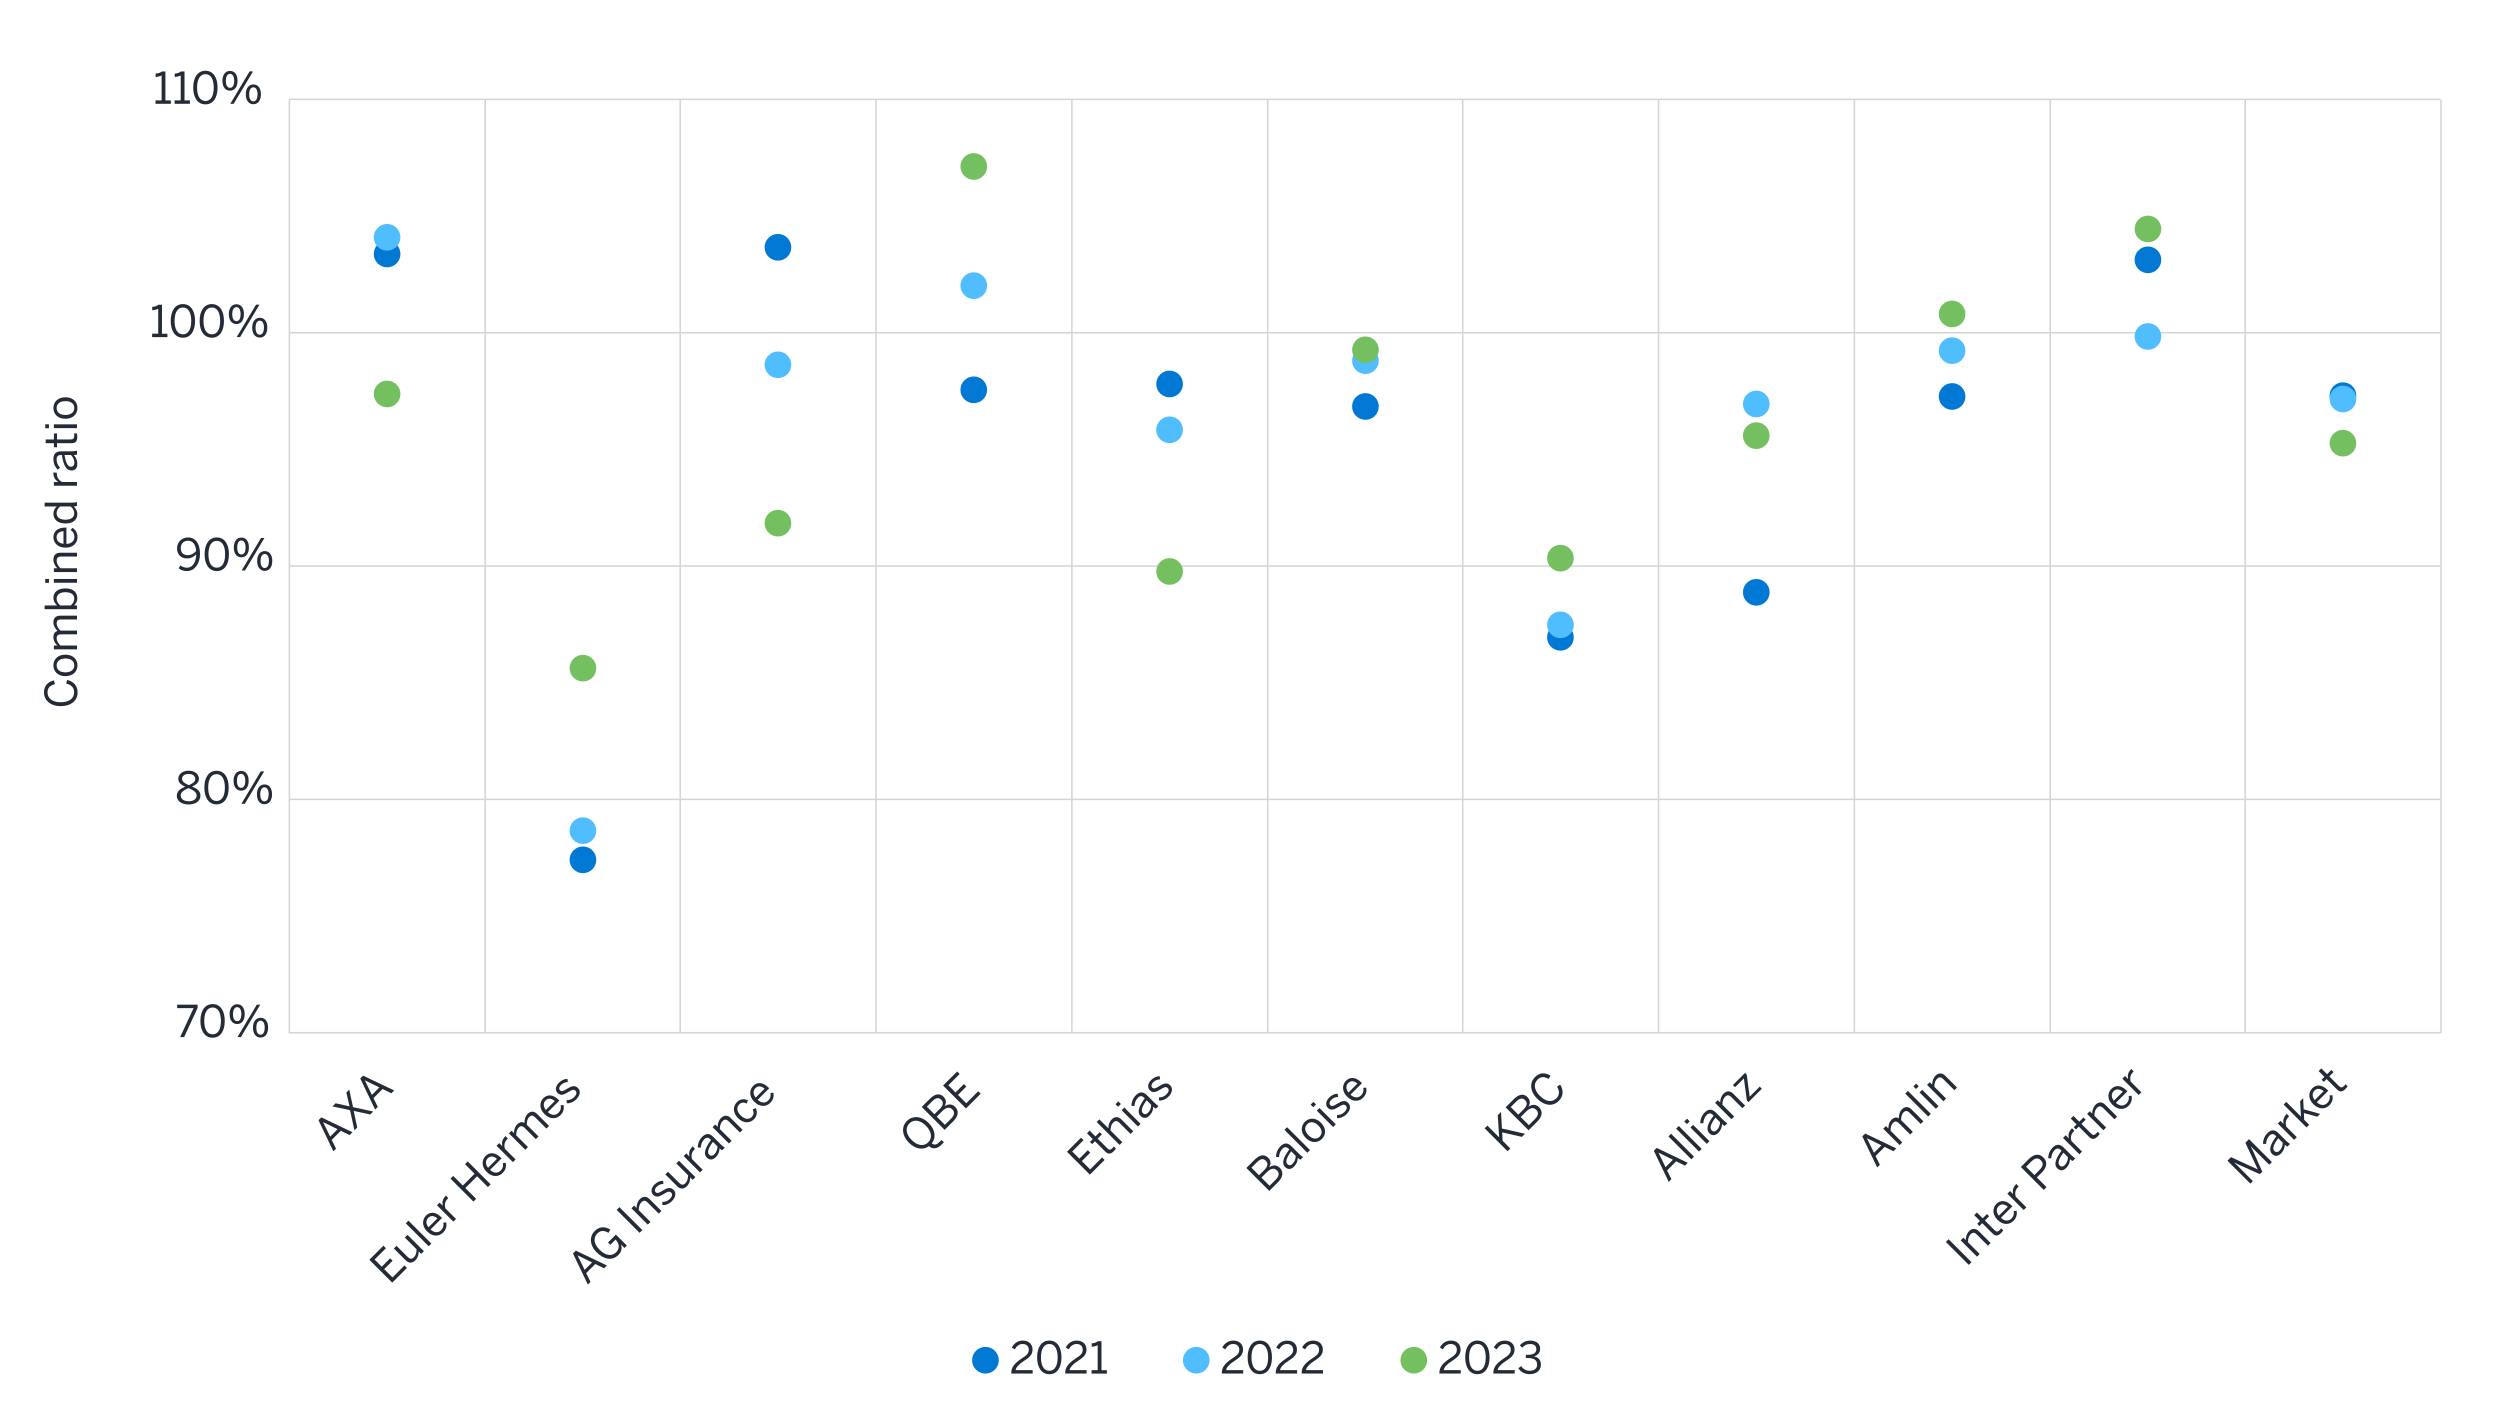 <?xml version="1.0" encoding="UTF-8"?><svg id="h" xmlns="http://www.w3.org/2000/svg" viewBox="0 0 800 457"><defs><style>.j{fill:#222b36;}.k{fill:#74bf60;}.l{isolation:isolate;}.m{fill:#0078d4;}.n{fill:none;stroke:#d3d5d7;stroke-linejoin:round;stroke-width:.5px;}.o{fill:#50bdff;}</style></defs><path class="n" d="M92.47,255.8h688.53M92.47,181.13h688.53M92.47,106.47h688.53M92.47,31.8h688.53"/><path class="n" d="M155.27,31.93v298.67M217.67,31.93v298.67M280.33,31.93v298.67M343,31.93v298.67M405.67,31.93v298.67M468.07,31.93v298.67M530.73,31.93v298.67M593.4,31.93v298.67M656.07,31.93v298.67M718.47,31.93v298.67M781.13,31.93v298.67"/><path class="n" d="M92.6,330.6V31.93"/><path class="n" d="M92.47,330.47h688.53"/><path class="m" d="M128.14,81.27c0,2.36-1.91,4.27-4.27,4.27s-4.27-1.91-4.27-4.27,1.91-4.27,4.27-4.27,4.27,1.91,4.27,4.27Z"/><path class="m" d="M190.81,275.14c0,2.36-1.91,4.27-4.27,4.27s-4.27-1.91-4.27-4.27,1.91-4.27,4.27-4.27,4.27,1.91,4.27,4.27Z"/><path class="m" d="M253.21,79.14c0,2.36-1.91,4.27-4.27,4.27s-4.27-1.91-4.27-4.27,1.91-4.27,4.27-4.27,4.27,1.91,4.27,4.27Z"/><path class="m" d="M315.88,124.74c0,2.36-1.91,4.27-4.27,4.27s-4.27-1.91-4.27-4.27,1.91-4.27,4.27-4.27,4.27,1.91,4.27,4.27Z"/><path class="m" d="M378.54,122.87c0,2.36-1.91,4.27-4.27,4.27s-4.27-1.91-4.27-4.27,1.91-4.27,4.27-4.27,4.27,1.91,4.27,4.27Z"/><path class="m" d="M441.21,130.07c0,2.36-1.91,4.27-4.27,4.27s-4.27-1.91-4.27-4.27,1.91-4.27,4.27-4.27,4.27,1.91,4.27,4.27Z"/><path class="m" d="M503.61,203.94c0,2.36-1.91,4.27-4.27,4.27s-4.27-1.91-4.27-4.27,1.91-4.27,4.27-4.27,4.27,1.91,4.27,4.27Z"/><path class="m" d="M566.28,189.54c0,2.36-1.91,4.27-4.27,4.27s-4.27-1.91-4.27-4.27,1.91-4.27,4.27-4.27,4.27,1.91,4.27,4.27Z"/><path class="m" d="M628.94,126.87c0,2.36-1.91,4.27-4.27,4.27s-4.27-1.91-4.27-4.27,1.91-4.27,4.27-4.27,4.27,1.91,4.27,4.27Z"/><path class="m" d="M691.61,83.14c0,2.36-1.91,4.27-4.27,4.27s-4.27-1.91-4.27-4.27,1.91-4.27,4.27-4.27,4.27,1.91,4.27,4.27Z"/><path class="m" d="M754.01,126.61c0,2.36-1.91,4.27-4.27,4.27s-4.27-1.91-4.27-4.27,1.91-4.27,4.27-4.27,4.27,1.91,4.27,4.27Z"/><path class="o" d="M128.14,75.94c0,2.36-1.91,4.27-4.27,4.27s-4.27-1.91-4.27-4.27,1.91-4.27,4.27-4.27,4.27,1.91,4.27,4.27Z"/><path class="o" d="M190.81,265.81c0,2.36-1.91,4.27-4.27,4.27s-4.27-1.91-4.27-4.27,1.91-4.27,4.27-4.27,4.27,1.91,4.27,4.27Z"/><path class="o" d="M253.21,116.74c0,2.36-1.91,4.27-4.27,4.27s-4.27-1.91-4.27-4.27,1.91-4.27,4.27-4.27,4.27,1.91,4.27,4.27Z"/><path class="o" d="M315.88,91.41c0,2.36-1.91,4.27-4.27,4.27s-4.27-1.91-4.27-4.27,1.91-4.27,4.27-4.27,4.27,1.91,4.27,4.27Z"/><path class="o" d="M378.54,137.54c0,2.36-1.91,4.27-4.27,4.27s-4.27-1.91-4.27-4.27,1.91-4.27,4.27-4.27,4.27,1.91,4.27,4.27Z"/><path class="o" d="M441.21,115.41c0,2.36-1.91,4.27-4.27,4.27s-4.27-1.91-4.27-4.27,1.91-4.27,4.27-4.27,4.27,1.91,4.27,4.27Z"/><path class="o" d="M503.61,199.94c0,2.36-1.91,4.27-4.27,4.27s-4.27-1.91-4.27-4.27,1.91-4.27,4.27-4.27,4.27,1.91,4.27,4.27Z"/><path class="o" d="M566.28,129.27c0,2.36-1.91,4.27-4.27,4.27s-4.27-1.91-4.27-4.27,1.91-4.27,4.27-4.27,4.27,1.91,4.27,4.27Z"/><path class="o" d="M628.94,112.21c0,2.36-1.91,4.27-4.27,4.27s-4.27-1.91-4.27-4.27,1.91-4.27,4.27-4.27,4.27,1.91,4.27,4.27Z"/><path class="o" d="M691.61,107.67c0,2.36-1.91,4.27-4.27,4.27s-4.27-1.91-4.27-4.27,1.91-4.27,4.27-4.27,4.27,1.91,4.27,4.27Z"/><path class="o" d="M754.01,127.67c0,2.36-1.91,4.27-4.27,4.27s-4.27-1.91-4.27-4.27,1.91-4.27,4.27-4.27,4.27,1.91,4.27,4.27Z"/><path class="k" d="M128.14,126.07c0,2.36-1.91,4.27-4.27,4.27s-4.27-1.91-4.27-4.27,1.91-4.27,4.27-4.27,4.27,1.91,4.27,4.27Z"/><path class="k" d="M190.81,213.81c0,2.36-1.91,4.27-4.27,4.27s-4.27-1.91-4.27-4.27,1.91-4.27,4.27-4.27,4.27,1.91,4.27,4.27Z"/><path class="k" d="M253.21,167.41c0,2.36-1.91,4.27-4.27,4.27s-4.27-1.91-4.27-4.27,1.91-4.27,4.27-4.27,4.27,1.91,4.27,4.27Z"/><path class="k" d="M315.88,53.27c0,2.36-1.91,4.27-4.27,4.27s-4.27-1.91-4.27-4.27,1.91-4.27,4.27-4.27,4.27,1.91,4.27,4.27Z"/><path class="k" d="M378.54,182.87c0,2.36-1.91,4.27-4.27,4.27s-4.27-1.91-4.27-4.27,1.91-4.27,4.27-4.27,4.27,1.91,4.27,4.27Z"/><path class="k" d="M441.21,111.94c0,2.36-1.91,4.27-4.27,4.27s-4.27-1.91-4.27-4.27,1.91-4.27,4.27-4.27,4.27,1.91,4.27,4.27Z"/><path class="k" d="M503.61,178.61c0,2.36-1.91,4.27-4.27,4.27s-4.27-1.91-4.27-4.27,1.91-4.27,4.27-4.27,4.27,1.91,4.27,4.27Z"/><path class="k" d="M566.28,139.41c0,2.36-1.91,4.27-4.27,4.27s-4.27-1.91-4.27-4.27,1.91-4.27,4.27-4.27,4.27,1.91,4.27,4.27Z"/><path class="k" d="M628.94,100.47c0,2.36-1.91,4.27-4.27,4.27s-4.27-1.91-4.27-4.27,1.91-4.27,4.27-4.27,4.27,1.91,4.27,4.27Z"/><path class="k" d="M691.61,73.27c0,2.36-1.91,4.27-4.27,4.27s-4.27-1.91-4.27-4.27,1.91-4.27,4.27-4.27,4.27,1.91,4.27,4.27Z"/><path class="k" d="M754.01,141.81c0,2.36-1.91,4.27-4.27,4.27s-4.27-1.91-4.27-4.27,1.91-4.27,4.27-4.27,4.27,1.91,4.27,4.27Z"/><g class="l"><path class="j" d="M57.65,331.87l4.29-9.26h-5.25v-1.11h6.54v1.04l-4.31,9.33h-1.26Z"/><path class="j" d="M64.13,326.69c0-3.24,1.43-5.38,3.91-5.38s3.88,2.14,3.88,5.38-1.39,5.38-3.88,5.38-3.91-2.14-3.91-5.38ZM70.7,326.69c0-2.82-1.04-4.29-2.66-4.29s-2.68,1.47-2.68,4.29,1.04,4.3,2.68,4.3,2.66-1.48,2.66-4.3Z"/><path class="j" d="M73.47,324.55c0-1.95.95-3.19,2.44-3.19s2.4,1.23,2.4,3.15-.88,3.18-2.41,3.18-2.42-1.27-2.42-3.14ZM77.23,324.53c0-1.37-.48-2.25-1.34-2.25s-1.34.94-1.34,2.23c0,1.37.46,2.26,1.36,2.26s1.33-.94,1.33-2.23ZM75.99,331.87l6.19-10.37h1.09l-6.19,10.37h-1.09ZM80.95,328.88c0-1.95.95-3.19,2.44-3.19s2.4,1.23,2.4,3.15-.9,3.18-2.42,3.18-2.41-1.29-2.41-3.14ZM84.71,328.85c0-1.37-.48-2.24-1.36-2.24s-1.34.94-1.34,2.23c0,1.37.46,2.27,1.36,2.27s1.34-.97,1.34-2.25Z"/></g><g class="l"><path class="j" d="M56.58,254.67c0-1.43,1.04-2.26,2.66-2.94-1.36-.63-2.19-1.29-2.19-2.56s1.2-2.55,3.32-2.55,3.29,1.27,3.29,2.55c0,1.2-.8,1.89-2.2,2.52,1.68.73,2.68,1.46,2.68,2.98s-1.39,2.76-3.77,2.76-3.8-1.2-3.8-2.76ZM62.93,254.6c0-1.09-.92-1.7-2.63-2.41-1.68.76-2.48,1.37-2.48,2.41s1.05,1.81,2.56,1.81,2.55-.7,2.55-1.81ZM62.48,249.24c0-.78-.64-1.58-2.1-1.58s-2.12.76-2.12,1.54c0,.95.69,1.4,2.17,2.05,1.44-.64,2.04-1.09,2.04-2Z"/><path class="j" d="M65.39,252.02c0-3.24,1.43-5.38,3.91-5.38s3.88,2.14,3.88,5.38-1.39,5.38-3.88,5.38-3.91-2.14-3.91-5.38ZM71.96,252.02c0-2.82-1.04-4.29-2.66-4.29s-2.68,1.47-2.68,4.29,1.04,4.3,2.68,4.3,2.66-1.48,2.66-4.3Z"/><path class="j" d="M74.73,249.88c0-1.95.95-3.19,2.44-3.19s2.4,1.23,2.4,3.15-.88,3.18-2.41,3.18-2.42-1.27-2.42-3.14ZM78.49,249.87c0-1.37-.48-2.25-1.34-2.25s-1.34.94-1.34,2.23c0,1.37.46,2.26,1.36,2.26s1.33-.94,1.33-2.23ZM77.25,257.21l6.19-10.37h1.09l-6.19,10.37h-1.09ZM82.21,254.21c0-1.95.95-3.19,2.44-3.19s2.4,1.23,2.4,3.15-.9,3.18-2.42,3.18-2.41-1.29-2.41-3.14ZM85.97,254.18c0-1.37-.48-2.24-1.36-2.24s-1.34.94-1.34,2.23c0,1.37.46,2.27,1.36,2.27s1.34-.97,1.34-2.25Z"/></g><g class="l"><path class="j" d="M57.17,181.84l.6-.91c.56.43,1.13.74,2.09.74,1.79,0,2.91-1.82,2.94-4.29-.67.7-1.62,1.32-2.89,1.32-2.1,0-3.25-1.3-3.25-3.25s1.48-3.47,3.57-3.47,3.77,1.67,3.77,5.2c0,3.33-1.78,5.56-4.19,5.56-1.19,0-2.07-.41-2.65-.9ZM62.77,176.28c-.18-2.27-1.25-3.24-2.61-3.24s-2.31.87-2.31,2.38c0,1.29.63,2.23,2.26,2.23,1.08,0,2.09-.6,2.66-1.37Z"/><path class="j" d="M65.47,177.36c0-3.24,1.43-5.38,3.91-5.38s3.88,2.14,3.88,5.38-1.39,5.38-3.88,5.38-3.91-2.14-3.91-5.38ZM72.04,177.36c0-2.82-1.04-4.29-2.66-4.29s-2.68,1.47-2.68,4.29,1.04,4.3,2.68,4.3,2.66-1.48,2.66-4.3Z"/><path class="j" d="M74.81,175.21c0-1.95.95-3.19,2.44-3.19s2.4,1.23,2.4,3.15-.88,3.18-2.41,3.18-2.42-1.27-2.42-3.14ZM78.58,175.2c0-1.37-.48-2.25-1.34-2.25s-1.34.94-1.34,2.23c0,1.37.46,2.26,1.36,2.26s1.33-.94,1.33-2.23ZM77.33,182.54l6.19-10.37h1.09l-6.19,10.37h-1.09ZM82.29,179.54c0-1.95.95-3.19,2.44-3.19s2.4,1.23,2.4,3.15-.9,3.18-2.42,3.18-2.41-1.29-2.41-3.14ZM86.06,179.51c0-1.37-.48-2.24-1.36-2.24s-1.34.94-1.34,2.23c0,1.37.46,2.27,1.36,2.27s1.34-.97,1.34-2.25Z"/></g><g class="l"><path class="j" d="M48.68,107.87v-1.09h1.95v-7.98c-.5.27-1.32.48-1.92.48v-1.09c.8-.03,1.51-.24,1.97-.67h1.15v9.27h1.74v1.09h-4.89Z"/><path class="j" d="M54.63,102.69c0-3.24,1.43-5.38,3.91-5.38s3.88,2.14,3.88,5.38-1.39,5.38-3.88,5.38-3.91-2.14-3.91-5.38ZM61.2,102.69c0-2.82-1.04-4.29-2.66-4.29s-2.68,1.47-2.68,4.29,1.04,4.3,2.68,4.3,2.66-1.48,2.66-4.3Z"/><path class="j" d="M63.88,102.69c0-3.24,1.43-5.38,3.91-5.38s3.88,2.14,3.88,5.38-1.39,5.38-3.88,5.38-3.91-2.14-3.91-5.38ZM70.45,102.69c0-2.82-1.04-4.29-2.66-4.29s-2.68,1.47-2.68,4.29,1.04,4.3,2.68,4.3,2.66-1.48,2.66-4.3Z"/><path class="j" d="M73.22,100.55c0-1.95.95-3.19,2.44-3.19s2.4,1.23,2.4,3.15-.88,3.18-2.41,3.18-2.42-1.27-2.42-3.14ZM76.99,100.53c0-1.37-.48-2.25-1.34-2.25s-1.34.94-1.34,2.23c0,1.37.46,2.26,1.36,2.26s1.33-.94,1.33-2.23ZM75.74,107.87l6.19-10.37h1.09l-6.19,10.37h-1.09ZM80.7,104.88c0-1.95.95-3.19,2.44-3.19s2.4,1.23,2.4,3.15-.9,3.18-2.42,3.18-2.41-1.29-2.41-3.14ZM84.47,104.85c0-1.37-.48-2.24-1.36-2.24s-1.34.94-1.34,2.23c0,1.37.46,2.27,1.36,2.27s1.34-.97,1.34-2.25Z"/></g><g class="l"><path class="j" d="M49.77,33.21v-1.09h1.95v-7.98c-.5.27-1.32.48-1.92.48v-1.09c.8-.03,1.51-.24,1.98-.67h1.15v9.27h1.74v1.09h-4.89Z"/><path class="j" d="M55.88,33.21v-1.09h1.95v-7.98c-.5.27-1.32.48-1.92.48v-1.09c.8-.03,1.51-.24,1.98-.67h1.15v9.27h1.74v1.09h-4.89Z"/><path class="j" d="M61.83,28.02c0-3.24,1.43-5.38,3.91-5.38s3.88,2.14,3.88,5.38-1.39,5.38-3.88,5.38-3.91-2.14-3.91-5.38ZM68.4,28.02c0-2.82-1.04-4.29-2.66-4.29s-2.68,1.47-2.68,4.29,1.04,4.3,2.68,4.3,2.66-1.48,2.66-4.3Z"/><path class="j" d="M71.17,25.88c0-1.95.95-3.19,2.44-3.19s2.4,1.23,2.4,3.15-.88,3.18-2.41,3.18-2.42-1.27-2.42-3.14ZM74.94,25.87c0-1.37-.48-2.25-1.34-2.25s-1.34.94-1.34,2.23c0,1.37.46,2.26,1.36,2.26s1.33-.94,1.33-2.23ZM73.69,33.21l6.19-10.37h1.09l-6.19,10.37h-1.09ZM78.65,30.21c0-1.95.95-3.19,2.44-3.19s2.4,1.23,2.4,3.15-.9,3.18-2.42,3.18-2.41-1.29-2.41-3.14ZM82.42,30.18c0-1.37-.48-2.24-1.36-2.24s-1.34.94-1.34,2.23c0,1.37.46,2.27,1.36,2.27s1.34-.97,1.34-2.25Z"/></g><g class="l"><path class="j" d="M106.68,368.42l-4.76-9.95.91-.91,9.95,4.76-.9.9-2.82-1.38-2.91,2.91,1.38,2.82-.84.84ZM105.65,363.73l2.38-2.38-4.61-2.27-.02.02,2.25,4.63Z"/><path class="j" d="M113.41,361.69l-1.4-6.43-5.62-1.21,1-1,4.46.99-1.02-4.43.92-.92,1.22,5.6,6.45,1.4-.95.95-5.3-1.16,1.15,5.31-.9.9Z"/><path class="j" d="M120.04,355.06l-4.76-9.95.91-.91,9.95,4.76-.9.9-2.82-1.38-2.91,2.91,1.38,2.82-.84.84ZM119.01,350.37l2.38-2.38-4.61-2.27-.02.02,2.25,4.63Z"/></g><g class="l"><path class="j" d="M125.52,410.46l-7.33-7.33,4.5-4.5.8.8-3.62,3.62,2.29,2.29,2.69-2.69.78.78-2.69,2.69,2.66,2.66,3.83-3.83.79.79-4.7,4.71Z"/><path class="j" d="M129.8,403.28l-3.77-3.77.85-.85,3.6,3.6c.69.69,1.32.72,1.98.06s.82-1.48.85-2.54l-3.77-3.77.86-.86,5.23,5.23-.86.86-.78-.78c-.01.9-.23,1.99-1.08,2.84-1,1-2.11.98-3.1-.01Z"/><path class="j" d="M137.18,398.8l-7.33-7.33.85-.85,7.33,7.33-.85.85Z"/><path class="j" d="M136.69,394.07c-1.9-1.9-1.46-3.99-.36-5.09,1.24-1.24,3.05-1.31,4.94.58l.18.18-3.69,3.69c1.21,1.15,2.53,1.1,3.39.24.75-.75.87-1.49.72-2.43l.93-.06c.21,1.18-.04,2.26-1.02,3.24-1.24,1.24-3.27,1.47-5.09-.36ZM139.97,389.89c-1-.86-2.08-1.05-2.94-.19-.7.7-.88,1.85.08,3.05l2.86-2.86Z"/><path class="j" d="M145.06,390.92l-5.23-5.23.85-.85.97.97.02-.02c-.22-.99-.08-2.08.94-3.1l.11-.11.73.85s-.23.21-.26.24c-.83.83-1.02,1.89-.66,3.02l3.38,3.38-.85.85Z"/><path class="j" d="M151.49,384.5l-7.33-7.33.87-.87,3.07,3.07,3.77-3.77-3.07-3.07.87-.87,7.33,7.33-.87.87-3.46-3.46-3.77,3.77,3.46,3.46-.87.87Z"/><path class="j" d="M155.74,375.01c-1.9-1.9-1.46-3.99-.36-5.09,1.24-1.24,3.05-1.31,4.94.58l.18.18-3.69,3.69c1.21,1.15,2.53,1.1,3.39.24.75-.75.87-1.49.72-2.43l.93-.06c.21,1.18-.04,2.26-1.02,3.24-1.24,1.24-3.27,1.47-5.09-.36ZM159.03,370.83c-1-.86-2.08-1.05-2.94-.19-.7.7-.88,1.85.08,3.05l2.86-2.86Z"/><path class="j" d="M164.12,371.87l-5.23-5.23.85-.85.97.97.02-.02c-.22-.99-.08-2.08.94-3.1l.11-.11.73.85s-.23.21-.26.24c-.83.83-1.02,1.89-.66,3.02l3.38,3.38-.85.85Z"/><path class="j" d="M168.08,367.91l-5.23-5.23.85-.85.79.79c0-.99.2-2,.98-2.78.88-.88,1.63-.88,2.36-.52,0-1,.23-2.07,1.01-2.85,1.07-1.07,2.14-.89,3.08.05l3.77,3.77-.85.85-3.58-3.58c-.69-.69-1.25-.79-1.93-.11-.58.58-.74,1.4-.77,2.46l3.76,3.76-.85.85-3.58-3.58c-.69-.69-1.25-.79-1.93-.11-.57.57-.74,1.4-.78,2.47l3.76,3.76-.85.85Z"/><path class="j" d="M174.24,356.51c-1.9-1.9-1.46-3.99-.36-5.09,1.24-1.24,3.05-1.31,4.94.58l.18.18-3.69,3.69c1.21,1.15,2.53,1.1,3.39.24.75-.75.87-1.49.72-2.43l.93-.06c.21,1.18-.04,2.26-1.02,3.24-1.24,1.24-3.27,1.47-5.09-.36ZM177.53,352.33c-1-.86-2.08-1.05-2.94-.19-.7.7-.88,1.85.08,3.05l2.86-2.86Z"/><path class="j" d="M181.35,353.05v-1.03c.82.03,1.64-.2,2.36-.91.81-.81.97-1.54.44-2.08s-1.18-.27-2.28.42c-1.38.84-2.44,1.31-3.45.3-.79-.79-.73-2.12.41-3.26.92-.92,1.81-1.22,2.75-1.25l.12,1.01c-.76.03-1.55.31-2.14.89-.76.76-.72,1.4-.36,1.76.49.49,1.08.25,2.09-.39,1.47-.89,2.56-1.42,3.65-.34,1,1,.63,2.44-.55,3.62-.94.94-2.09,1.34-3.03,1.25Z"/></g><g class="l"><path class="j" d="M188.11,411.06l-4.76-9.95.91-.91,9.95,4.76-.9.9-2.82-1.38-2.91,2.91,1.38,2.82-.84.84ZM187.08,406.37l2.38-2.38-4.61-2.27-.02.02,2.25,4.62Z"/><path class="j" d="M190.98,400.81c-2.33-2.33-2.49-5.06-.65-6.89,1.39-1.39,3.06-1.6,4.98-.45l-.6,1.02c-1.53-.83-2.56-.78-3.59.24-1.15,1.15-1.35,3.11.71,5.17s4.04,2.12,5.34.82c1.14-1.14,1.14-2.68-.2-4.06l-1.68,1.68-.73-.73,2.53-2.53,3.51,3.51-.76.76-1.1-1.1-.02.02c.32.89.31,2.17-.83,3.31-1.98,1.98-4.68,1.45-6.89-.77Z"/><path class="j" d="M204.67,394.5l-7.33-7.33.87-.87,7.33,7.33-.87.87Z"/><path class="j" d="M207.29,391.88l-5.23-5.23.86-.86.78.78c0-.9.22-2,1.07-2.85,1-1,2.12-.97,3.11.02l3.77,3.77-.85.85-3.58-3.58c-.69-.69-1.32-.72-1.98-.06-.62.62-.82,1.48-.85,2.54l3.76,3.76-.86.86Z"/><path class="j" d="M211.95,385.64v-1.03c.82.03,1.64-.2,2.36-.91.81-.81.97-1.54.44-2.08s-1.18-.27-2.28.42c-1.38.84-2.44,1.31-3.45.3-.79-.79-.73-2.12.41-3.26.92-.92,1.81-1.22,2.75-1.25l.12,1.01c-.76.03-1.55.31-2.14.89-.76.76-.72,1.4-.36,1.76.49.49,1.08.25,2.09-.39,1.47-.89,2.56-1.42,3.65-.34,1,1,.63,2.44-.55,3.62-.94.94-2.09,1.34-3.03,1.25Z"/><path class="j" d="M216.68,379.58l-3.77-3.77.85-.85,3.6,3.6c.69.69,1.32.72,1.98.06.63-.63.82-1.48.85-2.54l-3.77-3.77.86-.86,5.23,5.23-.86.86-.78-.78c-.01.9-.23,1.99-1.08,2.84-1,1-2.11.98-3.1-.01Z"/><path class="j" d="M224,375.17l-5.23-5.23.85-.85.97.97.02-.02c-.22-.99-.08-2.08.94-3.1l.11-.11.73.85s-.23.21-.26.24c-.83.83-1.02,1.89-.66,3.02l3.38,3.38-.85.85Z"/><path class="j" d="M226.22,370.48c-1.06-1.06-.91-2.71,1.32-5.68l-.24-.24c-.65-.65-1.32-.62-1.96.02-.79.79-1.03,1.72-1.1,2.68l-.98-.09c.05-1.16.42-2.36,1.46-3.4,1.25-1.25,2.4-1.09,3.49,0l2.31,2.31c.63.63,1.06.98,1.44,1.14l-.87.87c-.29-.15-.54-.31-.84-.6-.04,1.13-.44,2.04-1.22,2.82-.9.9-1.95,1-2.79.16ZM229.6,366.86l-1.47-1.47c-1.67,2.31-1.85,3.46-1.2,4.11.5.5,1.11.44,1.65-.11.69-.69,1-1.58,1.01-2.54Z"/><path class="j" d="M233.25,365.92l-5.23-5.23.86-.86.78.78c0-.9.22-2,1.07-2.85,1-1,2.12-.97,3.11.02l3.77,3.77-.85.85-3.58-3.58c-.69-.69-1.32-.72-1.98-.06-.62.62-.82,1.48-.85,2.54l3.76,3.76-.86.86Z"/><path class="j" d="M236.16,357.79c-1.91-1.91-1.5-3.95-.33-5.12s2.43-1.04,3.52-.58l-.43,1.02c-.93-.42-1.7-.38-2.39.31-.75.75-.99,2.04.49,3.52,1.29,1.29,2.62,1.4,3.51.52.66-.66.78-1.36.36-2.46l.98-.43c.47,1.28.48,2.5-.65,3.63-1.21,1.21-3.26,1.4-5.05-.4Z"/><path class="j" d="M241.38,352.57c-1.9-1.9-1.46-3.99-.36-5.09,1.24-1.24,3.05-1.31,4.94.58l.18.18-3.69,3.69c1.21,1.15,2.53,1.1,3.39.24.75-.75.87-1.49.72-2.43l.93-.06c.21,1.18-.04,2.26-1.02,3.24-1.24,1.24-3.27,1.47-5.09-.36ZM244.67,348.39c-1-.86-2.08-1.05-2.94-.19-.7.7-.88,1.85.08,3.05l2.86-2.86Z"/></g><g class="l"><path class="j" d="M301.28,366.29c-1.5,1.5-2.95,1.47-4,.46-1.76,1.35-4.31,1.04-6.43-1.08-2.36-2.36-2.41-5.2-.63-6.97s4.6-1.7,6.95.65c2.17,2.17,2.42,4.75,1,6.53.93.73,1.7.32,2.62-.59l.5-.51.75.75-.76.76ZM296.29,360.23c-1.91-1.91-3.95-2.07-5.28-.74-1.35,1.35-1.2,3.4.71,5.31s3.98,2.08,5.33.73c1.33-1.33,1.15-3.39-.76-5.3Z"/><path class="j" d="M302.28,361.56l-7.33-7.33,2.62-2.62c1.59-1.59,3.12-1.89,4.34-.67,1,1,.93,2.14.34,3.05l.02.02c1.07-.73,2.31-.88,3.38.19,1.23,1.23,1.09,2.91-.54,4.54l-2.83,2.83ZM299.02,356.56l1.68-1.68c1.1-1.1,1.35-2.12.5-2.96s-1.72-.67-2.91.51l-1.7,1.7,2.43,2.43ZM302.38,359.93l1.91-1.91c1.2-1.2,1.28-2.19.43-3.03-.92-.92-2.05-.58-3.23.6l-1.73,1.73,2.62,2.62Z"/><path class="j" d="M309.12,354.71l-7.33-7.33,4.5-4.5.8.8-3.62,3.62,2.29,2.29,2.69-2.69.78.78-2.69,2.69,2.66,2.66,3.83-3.83.79.79-4.7,4.7Z"/></g><g class="l"><path class="j" d="M348.76,375.89l-7.33-7.33,4.5-4.5.8.8-3.62,3.62,2.29,2.29,2.69-2.69.78.78-2.69,2.69,2.67,2.67,3.83-3.83.79.79-4.71,4.71Z"/><path class="j" d="M353.65,368.47l-3.26-3.26-.91.91-.7-.7.91-.91-1.86-1.86.85-.85,1.86,1.86,1.36-1.36.7.7-1.36,1.36,3.07,3.07c.55.55,1.01.65,1.64.02.19-.19.37-.43.47-.6l.7.7c-.12.18-.42.54-.68.8-1.1,1.1-1.88,1.03-2.79.12Z"/><path class="j" d="M358.27,366.38l-7.33-7.33.86-.86,2.88,2.88c0-.9.22-2,1.07-2.85,1-1,2.12-.97,3.11.02l3.77,3.77-.85.85-3.58-3.59c-.69-.69-1.32-.72-1.98-.06-.62.62-.82,1.48-.85,2.54l3.76,3.76-.86.86Z"/><path class="j" d="M357.79,354.17l-.83-.83.89-.89.83.83-.89.89ZM364.15,360.5l-5.23-5.23.85-.85,5.23,5.23-.85.85Z"/><path class="j" d="M365.01,357.16c-1.06-1.06-.91-2.71,1.32-5.68l-.24-.24c-.65-.65-1.32-.62-1.96.02-.79.79-1.03,1.72-1.1,2.68l-.98-.09c.05-1.16.42-2.36,1.46-3.4,1.25-1.25,2.4-1.09,3.49,0l2.31,2.31c.63.63,1.06.98,1.44,1.14l-.87.87c-.29-.15-.54-.31-.84-.6-.04,1.13-.44,2.04-1.22,2.82-.9.9-1.95,1-2.79.16ZM368.39,353.55l-1.47-1.47c-1.67,2.31-1.85,3.46-1.2,4.11.5.5,1.11.43,1.65-.11.69-.69,1-1.57,1.01-2.54Z"/><path class="j" d="M370.87,352.19v-1.03c.82.03,1.64-.2,2.36-.91.81-.81.97-1.54.44-2.08s-1.18-.27-2.28.42c-1.38.84-2.44,1.31-3.45.3-.79-.79-.73-2.12.41-3.26.92-.92,1.81-1.22,2.75-1.25l.12,1.01c-.76.03-1.56.31-2.14.89-.76.76-.72,1.4-.36,1.76.49.49,1.08.25,2.09-.39,1.47-.89,2.57-1.42,3.64-.34,1,1,.63,2.44-.55,3.62-.94.94-2.09,1.34-3.03,1.25Z"/></g><g class="l"><path class="j" d="M406.16,381.08l-7.33-7.33,2.62-2.62c1.59-1.59,3.12-1.89,4.34-.67,1,1,.93,2.14.34,3.05l.02.02c1.07-.73,2.31-.88,3.38.19,1.23,1.23,1.09,2.91-.54,4.54l-2.83,2.83ZM402.89,376.09l1.68-1.68c1.1-1.1,1.35-2.12.5-2.96s-1.72-.67-2.91.51l-1.7,1.7,2.43,2.43ZM406.26,379.46l1.91-1.91c1.2-1.2,1.28-2.19.44-3.03-.92-.92-2.05-.58-3.23.59l-1.73,1.73,2.62,2.62Z"/><path class="j" d="M411.26,373.5c-1.06-1.06-.91-2.71,1.32-5.68l-.24-.24c-.65-.65-1.32-.62-1.96.02-.79.79-1.03,1.72-1.1,2.68l-.98-.09c.05-1.16.42-2.36,1.46-3.4,1.25-1.25,2.4-1.09,3.49,0l2.31,2.31c.63.63,1.06.98,1.44,1.14l-.87.87c-.29-.15-.55-.31-.84-.6-.04,1.13-.43,2.04-1.22,2.82-.9.9-1.95,1-2.79.16ZM414.64,369.88l-1.47-1.46c-1.67,2.31-1.85,3.46-1.2,4.11.5.5,1.11.44,1.65-.11.69-.69,1-1.58,1.01-2.54Z"/><path class="j" d="M418.35,368.89l-7.33-7.33.85-.85,7.33,7.33-.85.85Z"/><path class="j" d="M417.86,364.15c-1.8-1.8-1.58-3.87-.29-5.16s3.35-1.51,5.15.3,1.57,3.87.3,5.15-3.37,1.51-5.16-.29ZM421.86,360.15c-1.09-1.09-2.52-1.47-3.56-.43s-.76,2.39.42,3.57c1.11,1.11,2.52,1.49,3.58.43.99-.99.76-2.37-.44-3.57Z"/><path class="j" d="M420.23,354.31l-.83-.83.89-.89.83.83-.89.89ZM426.6,360.64l-5.23-5.23.85-.85,5.23,5.23-.85.85Z"/><path class="j" d="M427.85,357.81v-1.03c.82.03,1.65-.2,2.36-.91.81-.81.97-1.54.43-2.08-.52-.53-1.18-.27-2.28.42-1.38.84-2.44,1.31-3.45.3-.79-.79-.73-2.12.41-3.26.92-.92,1.81-1.22,2.75-1.25l.12,1.01c-.76.03-1.55.31-2.14.89-.76.76-.72,1.4-.36,1.76.49.49,1.08.25,2.09-.39,1.47-.89,2.57-1.42,3.64-.34,1,1,.63,2.44-.55,3.62-.94.94-2.09,1.34-3.03,1.25Z"/><path class="j" d="M431.08,350.93c-1.9-1.9-1.46-3.99-.36-5.09,1.24-1.24,3.05-1.31,4.94.58l.18.18-3.69,3.69c1.21,1.15,2.53,1.1,3.39.24.75-.75.87-1.49.72-2.43l.93-.06c.21,1.18-.04,2.26-1.02,3.24-1.24,1.24-3.27,1.47-5.09-.36ZM434.37,346.75c-1-.86-2.08-1.05-2.94-.19-.7.7-.88,1.85.08,3.05l2.86-2.86Z"/></g><g class="l"><path class="j" d="M482.42,368.39l-7.33-7.33.87-.87,3.78,3.78-.46-7.1,1.05-1.05.28,5.31,7.4,1.67-1,1-6.31-1.44.12,2.67,2.48,2.48-.87.87Z"/><path class="j" d="M489.13,361.68l-7.33-7.33,2.62-2.62c1.59-1.59,3.12-1.89,4.34-.67,1,1,.93,2.14.34,3.05l.02.02c1.07-.73,2.31-.88,3.38.19,1.23,1.23,1.09,2.91-.54,4.54l-2.83,2.83ZM485.86,356.69l1.68-1.68c1.1-1.1,1.35-2.12.5-2.96s-1.72-.67-2.91.51l-1.7,1.7,2.43,2.43ZM489.23,360.06l1.91-1.91c1.2-1.2,1.28-2.19.44-3.03-.92-.92-2.05-.59-3.23.59l-1.73,1.73,2.62,2.62Z"/><path class="j" d="M491.87,351.55c-2.29-2.29-2.5-5.05-.66-6.88,1.55-1.55,3.28-1.48,4.96-.47l-.6,1.06c-1.43-.79-2.5-.85-3.57.22-1.37,1.37-1.07,3.37.74,5.18,1.94,1.94,3.92,2.18,5.29.81,1.04-1.04,1.1-2.27.22-3.76l1.01-.63c1.09,1.8,1.09,3.67-.45,5.2-1.86,1.86-4.55,1.67-6.94-.72Z"/></g><g class="l"><path class="j" d="M533.99,378.2l-4.76-9.95.91-.91,9.95,4.76-.9.9-2.82-1.38-2.91,2.91,1.38,2.82-.84.84ZM532.96,373.51l2.38-2.38-4.6-2.27-.02.02,2.25,4.62Z"/><path class="j" d="M541.22,370.98l-7.33-7.33.85-.85,7.33,7.33-.85.85Z"/><path class="j" d="M543.69,368.5l-7.33-7.33.85-.85,7.33,7.33-.85.85Z"/><path class="j" d="M539.8,359.7l-.83-.83.89-.89.83.83-.89.89ZM546.17,366.03l-5.23-5.23.85-.85,5.23,5.23-.85.85Z"/><path class="j" d="M547.03,362.69c-1.06-1.06-.91-2.72,1.32-5.68l-.24-.24c-.65-.65-1.32-.62-1.96.02-.79.79-1.03,1.72-1.1,2.68l-.98-.09c.05-1.16.42-2.36,1.46-3.4,1.25-1.25,2.4-1.09,3.49,0l2.31,2.31c.63.63,1.06.98,1.44,1.14l-.87.87c-.29-.15-.54-.31-.84-.6-.04,1.13-.44,2.04-1.22,2.82-.9.9-1.95,1-2.79.16ZM550.41,359.08l-1.47-1.47c-1.67,2.31-1.85,3.46-1.2,4.11.5.5,1.11.44,1.65-.11.69-.69,1-1.58,1.01-2.54Z"/><path class="j" d="M554.06,358.14l-5.23-5.23.86-.86.78.78c0-.9.22-2,1.07-2.85,1-1,2.12-.97,3.11.02l3.77,3.77-.85.85-3.58-3.58c-.69-.69-1.32-.72-1.98-.06-.62.62-.82,1.47-.85,2.54l3.76,3.76-.86.86Z"/><path class="j" d="M559.51,352.68l-.51-.51-.96-7.08-2.82,2.82-.69-.69,3.89-3.89.53.53.94,7.08,3.22-3.22.68.68-4.28,4.28Z"/></g><g class="l"><path class="j" d="M600.7,373.59l-4.76-9.95.91-.91,9.95,4.76-.9.9-2.82-1.38-2.91,2.91,1.38,2.82-.84.84ZM599.67,368.89l2.38-2.38-4.61-2.27-.02.02,2.25,4.63Z"/><path class="j" d="M607.87,366.42l-5.23-5.23.85-.85.79.79c0-.99.2-2,.98-2.78.88-.88,1.63-.88,2.36-.51.01-1,.23-2.07,1.01-2.85,1.07-1.07,2.14-.89,3.08.05l3.77,3.77-.85.85-3.58-3.58c-.69-.69-1.25-.79-1.93-.11-.58.58-.74,1.4-.77,2.46l3.76,3.76-.85.85-3.58-3.58c-.69-.69-1.25-.79-1.93-.11-.57.57-.74,1.4-.78,2.47l3.76,3.76-.85.85Z"/><path class="j" d="M617,357.28l-7.33-7.33.85-.85,7.33,7.33-.85.85Z"/><path class="j" d="M613.11,348.48l-.83-.83.89-.89.83.83-.89.89ZM619.48,354.81l-5.23-5.23.85-.85,5.23,5.23-.85.85Z"/><path class="j" d="M621.89,352.39l-5.23-5.23.86-.86.78.78c.01-.9.22-2,1.07-2.85,1-1,2.12-.97,3.11.02l3.77,3.77-.85.85-3.58-3.58c-.69-.69-1.32-.72-1.98-.06-.62.62-.82,1.48-.85,2.54l3.76,3.76-.86.86Z"/></g><g class="l"><path class="j" d="M630.01,404.76l-7.33-7.33.87-.87,7.33,7.33-.87.87Z"/><path class="j" d="M632.64,402.14l-5.23-5.23.86-.86.78.78c0-.9.22-2,1.07-2.85,1-1,2.12-.97,3.11.02l3.77,3.77-.85.85-3.59-3.59c-.69-.69-1.32-.72-1.98-.06-.62.62-.82,1.48-.85,2.54l3.76,3.76-.86.86Z"/><path class="j" d="M637.57,394.67l-3.26-3.26-.91.91-.7-.7.91-.91-1.86-1.86.85-.85,1.86,1.86,1.36-1.36.7.7-1.36,1.36,3.07,3.07c.56.56,1.01.65,1.64.02.19-.19.37-.43.47-.6l.7.7c-.12.18-.42.53-.68.8-1.1,1.1-1.88,1.03-2.79.12Z"/><path class="j" d="M639.2,390.34c-1.9-1.9-1.46-3.99-.36-5.09,1.24-1.24,3.05-1.31,4.94.58l.18.18-3.69,3.69c1.21,1.15,2.53,1.1,3.39.24.75-.75.87-1.49.72-2.43l.93-.06c.21,1.18-.04,2.26-1.02,3.24-1.24,1.24-3.27,1.47-5.09-.36ZM642.49,386.16c-1-.86-2.08-1.05-2.94-.19-.7.7-.88,1.85.08,3.05l2.86-2.86Z"/><path class="j" d="M647.58,387.2l-5.23-5.23.85-.85.97.97.02-.02c-.22-.99-.08-2.08.94-3.1l.11-.11.73.85s-.23.21-.26.24c-.83.83-1.02,1.89-.66,3.02l3.38,3.38-.85.85Z"/><path class="j" d="M654,380.77l-7.33-7.33,2.49-2.49c1.58-1.58,3.27-2.02,4.72-.56,1.56,1.56.98,3.32-.55,4.85l-1.55,1.55,3.1,3.1-.87.87ZM651,376.03l1.6-1.6c1.17-1.17,1.44-2.15.45-3.14s-1.93-.7-3.12.48l-1.59,1.59,2.67,2.67Z"/><path class="j" d="M658.37,373.92c-1.06-1.06-.91-2.71,1.32-5.68l-.24-.24c-.65-.65-1.32-.62-1.96.02-.79.79-1.03,1.72-1.1,2.68l-.98-.09c.05-1.16.42-2.36,1.46-3.4,1.25-1.25,2.4-1.09,3.49,0l2.31,2.31c.63.63,1.06.98,1.44,1.14l-.87.87c-.29-.15-.55-.31-.84-.6-.04,1.13-.43,2.04-1.22,2.82-.9.9-1.95,1-2.79.16ZM661.75,370.31l-1.47-1.47c-1.67,2.31-1.85,3.46-1.2,4.11.5.5,1.11.44,1.65-.11.69-.69,1-1.57,1.01-2.54Z"/><path class="j" d="M665.4,369.37l-5.23-5.23.85-.85.97.97.02-.02c-.22-.99-.08-2.08.94-3.1l.11-.11.73.85s-.23.21-.26.24c-.83.83-1.02,1.89-.66,3.02l3.38,3.38-.85.85Z"/><path class="j" d="M668.47,363.76l-3.26-3.26-.91.91-.7-.7.91-.91-1.86-1.86.85-.85,1.86,1.86,1.36-1.36.7.7-1.36,1.36,3.07,3.07c.56.56,1.01.65,1.64.02.19-.19.37-.43.47-.6l.7.7c-.12.18-.42.53-.68.8-1.1,1.1-1.88,1.03-2.79.12Z"/><path class="j" d="M673.1,361.68l-5.23-5.23.86-.86.78.78c0-.9.22-2,1.07-2.85,1-1,2.12-.97,3.11.02l3.77,3.77-.85.85-3.59-3.59c-.69-.69-1.32-.72-1.98-.06-.62.62-.82,1.48-.85,2.54l3.76,3.76-.86.86Z"/><path class="j" d="M676,353.54c-1.9-1.9-1.46-3.99-.36-5.09,1.24-1.24,3.05-1.31,4.94.58l.18.18-3.69,3.69c1.21,1.15,2.53,1.1,3.39.24.75-.75.87-1.49.72-2.43l.93-.06c.21,1.18-.04,2.26-1.02,3.24-1.24,1.24-3.27,1.47-5.09-.36ZM679.29,349.36c-1-.86-2.08-1.05-2.94-.19-.7.7-.88,1.85.08,3.05l2.86-2.86Z"/><path class="j" d="M684.38,350.39l-5.23-5.23.85-.85.97.97.02-.02c-.22-.99-.08-2.08.94-3.1l.11-.11.73.85s-.23.21-.26.24c-.83.83-1.02,1.89-.66,3.02l3.38,3.38-.85.85Z"/></g><g class="l"><path class="j" d="M720.11,378.76l-7.33-7.33,1.14-1.14,8.54,3.92.02-.02-3.96-8.5,1.16-1.16,7.33,7.33-.86.86-5.93-5.93-.02.02c.29.48.58,1.14.9,1.79l2.83,6.34-.78.78-6.34-2.83c-.66-.31-1.09-.5-1.83-.92l-.02.02,5.96,5.96-.8.8Z"/><path class="j" d="M727.1,369.3c-1.06-1.06-.91-2.71,1.32-5.68l-.24-.24c-.65-.65-1.32-.62-1.96.02-.79.79-1.03,1.72-1.1,2.68l-.98-.09c.05-1.16.42-2.36,1.46-3.4,1.25-1.25,2.4-1.09,3.49,0l2.31,2.31c.63.63,1.06.98,1.44,1.14l-.87.87c-.29-.15-.54-.31-.84-.6-.04,1.13-.44,2.04-1.22,2.82-.9.9-1.95,1-2.79.16ZM730.48,365.68l-1.47-1.47c-1.67,2.31-1.85,3.46-1.2,4.11.5.5,1.11.43,1.65-.11.69-.69,1-1.58,1.01-2.54Z"/><path class="j" d="M734.13,364.75l-5.23-5.23.85-.85.97.97.02-.02c-.22-.99-.08-2.08.94-3.1l.11-.11.73.85s-.23.21-.26.24c-.83.83-1.02,1.89-.66,3.02l3.38,3.38-.85.85Z"/><path class="j" d="M738.09,360.79l-7.33-7.33.85-.85,4.71,4.71-.28-4.95.97-.97.16,3.58,5.26,1.46-.91.91-4.27-1.18.08,2.16,1.6,1.6-.85.85Z"/><path class="j" d="M740.29,353.35c-1.9-1.9-1.46-3.99-.36-5.09,1.24-1.24,3.05-1.31,4.94.58l.18.18-3.69,3.69c1.21,1.15,2.53,1.1,3.39.24.75-.75.87-1.49.72-2.43l.93-.06c.21,1.18-.04,2.26-1.02,3.24-1.24,1.24-3.27,1.47-5.09-.36ZM743.58,349.17c-1-.86-2.08-1.05-2.94-.19-.7.7-.88,1.85.08,3.05l2.86-2.86Z"/><path class="j" d="M747.78,348.56l-3.26-3.26-.91.91-.7-.7.91-.91-1.86-1.86.85-.85,1.86,1.86,1.36-1.36.7.7-1.36,1.36,3.07,3.07c.55.55,1.01.65,1.64.02.19-.19.37-.43.47-.6l.7.7c-.12.18-.42.54-.68.8-1.1,1.1-1.88,1.03-2.79.12Z"/></g><g class="l"><path class="j" d="M19.42,225.97c-3.24,0-5.34-1.81-5.34-4.4,0-2.2,1.27-3.36,3.18-3.84l.32,1.18c-1.57.45-2.37,1.16-2.37,2.67,0,1.93,1.62,3.14,4.19,3.14,2.75,0,4.31-1.23,4.31-3.17,0-1.47-.83-2.38-2.51-2.82l.27-1.16c2.04.5,3.36,1.82,3.36,3.99,0,2.63-2.03,4.4-5.42,4.4Z"/><path class="j" d="M20.94,216.37c-2.55,0-3.85-1.62-3.85-3.45s1.3-3.43,3.85-3.43,3.85,1.62,3.85,3.43-1.32,3.45-3.85,3.45ZM20.94,210.71c-1.54,0-2.82.74-2.82,2.21s1.15,2.23,2.82,2.23c1.57,0,2.83-.73,2.83-2.23,0-1.4-1.13-2.21-2.83-2.21Z"/><path class="j" d="M24.64,207.79h-7.4v-1.21h1.12c-.7-.7-1.27-1.55-1.27-2.66,0-1.25.53-1.78,1.3-2.03-.7-.71-1.3-1.62-1.3-2.73,0-1.51.88-2.14,2.21-2.14h5.34v1.2h-5.07c-.98,0-1.44.32-1.44,1.29,0,.83.46,1.51,1.19,2.28h5.32v1.2h-5.07c-.98,0-1.44.32-1.44,1.29,0,.81.46,1.51,1.19,2.3h5.32v1.21Z"/><path class="j" d="M23.69,193.74h.95v1.21h-10.37v-1.21h4.01c-.63-.56-1.19-1.33-1.19-2.44,0-1.69,1.26-3.01,3.84-3.01s3.82,1.33,3.82,3.14c0,.91-.41,1.68-1.06,2.31ZM20.94,189.5c-1.89,0-2.82.9-2.82,2.09,0,.85.46,1.54,1.13,2.16h3.39c.73-.64,1.12-1.36,1.12-2.14,0-1.29-.87-2.1-2.83-2.1Z"/><path class="j" d="M15.66,186.51h-1.18v-1.26h1.18v1.26ZM24.64,186.48h-7.4v-1.21h7.4v1.21Z"/><path class="j" d="M24.64,183.06h-7.4v-1.22h1.11c-.63-.64-1.26-1.57-1.26-2.77,0-1.42.81-2.19,2.21-2.19h5.34v1.21h-5.07c-.98,0-1.44.42-1.44,1.36,0,.88.46,1.62,1.19,2.4h5.32v1.22Z"/><path class="j" d="M20.94,175.25c-2.69,0-3.85-1.79-3.85-3.35,0-1.75,1.23-3.08,3.91-3.08h.25v5.23c1.67-.04,2.56-1.01,2.56-2.23,0-1.06-.43-1.67-1.2-2.23l.62-.7c.98.69,1.57,1.62,1.57,3.01,0,1.75-1.27,3.35-3.85,3.35ZM20.31,169.97c-1.32.1-2.21.73-2.21,1.95,0,1,.69,1.93,2.21,2.1v-4.05Z"/><path class="j" d="M20.96,167.51c-2.58,0-3.87-1.34-3.87-3.15,0-.9.45-1.74,1.09-2.3h-3.91v-1.2h8.54c.9,0,1.44-.06,1.82-.22v1.26c-.24.08-.67.17-1.05.17.64.59,1.16,1.33,1.16,2.44,0,1.7-1.22,3.01-3.8,3.01ZM22.62,162.06h-3.39c-.73.64-1.12,1.34-1.12,2.13,0,1.29.91,2.12,2.86,2.12s2.79-.91,2.79-2.1c0-.85-.46-1.53-1.13-2.14Z"/><path class="j" d="M24.64,155.44h-7.4v-1.21h1.37v-.03c-.85-.55-1.53-1.42-1.53-2.86v-.15l1.12.08s-.01.31-.01.35c0,1.18.62,2.06,1.67,2.61h4.78v1.21Z"/><path class="j" d="M22.89,150.55c-1.5,0-2.56-1.27-3.08-4.94h-.34c-.92,0-1.37.49-1.37,1.4,0,1.12.49,1.95,1.12,2.68l-.76.63c-.78-.85-1.37-1.96-1.37-3.43,0-1.76.92-2.47,2.47-2.47h3.26c.9,0,1.44-.06,1.82-.21v1.23c-.31.1-.6.17-1.02.17.77.83,1.13,1.75,1.13,2.86,0,1.27-.67,2.09-1.86,2.09ZM22.72,145.61h-2.07c.45,2.82,1.13,3.75,2.06,3.75.71,0,1.09-.48,1.09-1.25,0-.98-.41-1.82-1.08-2.51Z"/><path class="j" d="M22.85,141.83h-4.61v1.29h-.99v-1.29h-2.63v-1.21h2.63v-1.92h.99v1.92h4.34c.78,0,1.18-.25,1.18-1.15,0-.27-.04-.56-.1-.76h.99c.04.21.08.67.08,1.05,0,1.55-.6,2.06-1.89,2.06Z"/><path class="j" d="M15.66,137.03h-1.18v-1.26h1.18v1.26ZM24.64,137h-7.4v-1.21h7.4v1.21Z"/><path class="j" d="M20.94,134.01c-2.55,0-3.85-1.62-3.85-3.45s1.3-3.43,3.85-3.43,3.85,1.62,3.85,3.43-1.32,3.45-3.85,3.45ZM20.94,128.35c-1.54,0-2.82.74-2.82,2.21s1.15,2.23,2.82,2.23c1.57,0,2.83-.73,2.83-2.23,0-1.4-1.13-2.21-2.83-2.21Z"/></g><path class="m" d="M319.61,435.27c0,2.36-1.91,4.27-4.27,4.27s-4.27-1.91-4.27-4.27,1.91-4.27,4.27-4.27,4.27,1.91,4.27,4.27Z"/><g class="l"><path class="j" d="M323.62,439.54v-.22c0-1.5.67-2.9,3.4-4.65,1.56-.99,2.19-1.62,2.19-2.73s-.71-1.86-1.95-1.86c-1.06,0-1.92.59-2.54,1.71l-.95-.59c.76-1.37,1.93-2.21,3.54-2.21,1.92,0,3.1,1.18,3.1,2.87,0,1.36-.62,2.28-2.61,3.54-1.81,1.15-2.69,2.17-2.8,3.05h5.46v1.09h-6.85Z"/><path class="j" d="M331.88,434.36c0-3.24,1.43-5.38,3.91-5.38s3.88,2.14,3.88,5.38-1.39,5.38-3.88,5.38-3.91-2.14-3.91-5.38ZM338.45,434.36c0-2.82-1.04-4.29-2.66-4.29s-2.68,1.47-2.68,4.29,1.04,4.3,2.68,4.3,2.66-1.48,2.66-4.3Z"/><path class="j" d="M340.88,439.54v-.22c0-1.5.67-2.9,3.4-4.65,1.56-.99,2.19-1.62,2.19-2.73s-.71-1.86-1.95-1.86c-1.06,0-1.92.59-2.54,1.71l-.95-.59c.76-1.37,1.93-2.21,3.54-2.21,1.92,0,3.1,1.18,3.1,2.87,0,1.36-.62,2.28-2.61,3.54-1.81,1.15-2.69,2.17-2.8,3.05h5.46v1.09h-6.85Z"/><path class="j" d="M349.31,439.54v-1.09h1.95v-7.98c-.5.27-1.32.48-1.92.48v-1.09c.8-.03,1.51-.24,1.98-.67h1.15v9.27h1.74v1.09h-4.89Z"/></g><path class="o" d="M387.08,435.27c0,2.36-1.91,4.27-4.27,4.27s-4.27-1.91-4.27-4.27,1.91-4.27,4.27-4.27,4.27,1.91,4.27,4.27Z"/><g class="l"><path class="j" d="M390.98,439.54v-.22c0-1.5.67-2.9,3.4-4.65,1.56-.99,2.19-1.62,2.19-2.73s-.71-1.86-1.95-1.86c-1.06,0-1.92.59-2.54,1.71l-.95-.59c.76-1.37,1.93-2.21,3.54-2.21,1.92,0,3.1,1.18,3.1,2.87,0,1.36-.62,2.28-2.61,3.54-1.81,1.15-2.69,2.17-2.8,3.05h5.46v1.09h-6.85Z"/><path class="j" d="M399.24,434.36c0-3.24,1.43-5.38,3.91-5.38s3.88,2.14,3.88,5.38-1.39,5.38-3.88,5.38-3.91-2.14-3.91-5.38ZM405.81,434.36c0-2.82-1.04-4.29-2.66-4.29s-2.68,1.47-2.68,4.29,1.04,4.3,2.68,4.3,2.66-1.48,2.66-4.3Z"/><path class="j" d="M408.24,439.54v-.22c0-1.5.67-2.9,3.4-4.65,1.55-.99,2.18-1.62,2.18-2.73s-.71-1.86-1.95-1.86c-1.06,0-1.92.59-2.54,1.71l-.95-.59c.76-1.37,1.93-2.21,3.54-2.21,1.92,0,3.1,1.18,3.1,2.87,0,1.36-.62,2.28-2.61,3.54-1.81,1.15-2.69,2.17-2.8,3.05h5.46v1.09h-6.85Z"/><path class="j" d="M416.53,439.54v-.22c0-1.5.67-2.9,3.4-4.65,1.55-.99,2.18-1.62,2.18-2.73s-.71-1.86-1.95-1.86c-1.07,0-1.92.59-2.54,1.71l-.95-.59c.76-1.37,1.93-2.21,3.54-2.21,1.92,0,3.1,1.18,3.1,2.87,0,1.36-.62,2.28-2.61,3.54-1.81,1.15-2.69,2.17-2.8,3.05h5.46v1.09h-6.85Z"/></g><path class="k" d="M456.68,435.27c0,2.36-1.91,4.27-4.27,4.27s-4.27-1.91-4.27-4.27,1.91-4.27,4.27-4.27,4.27,1.91,4.27,4.27Z"/><g class="l"><path class="j" d="M460.61,439.54v-.22c0-1.5.67-2.9,3.4-4.65,1.55-.99,2.18-1.62,2.18-2.73s-.71-1.86-1.95-1.86c-1.07,0-1.92.59-2.54,1.71l-.95-.59c.76-1.37,1.93-2.21,3.54-2.21,1.92,0,3.1,1.18,3.1,2.87,0,1.36-.62,2.28-2.61,3.54-1.81,1.15-2.69,2.17-2.8,3.05h5.46v1.09h-6.85Z"/><path class="j" d="M468.87,434.36c0-3.24,1.43-5.38,3.91-5.38s3.88,2.14,3.88,5.38-1.39,5.38-3.88,5.38-3.91-2.14-3.91-5.38ZM475.44,434.36c0-2.82-1.04-4.29-2.66-4.29s-2.68,1.47-2.68,4.29,1.04,4.3,2.68,4.3,2.66-1.48,2.66-4.3Z"/><path class="j" d="M477.87,439.54v-.22c0-1.5.67-2.9,3.4-4.65,1.55-.99,2.18-1.62,2.18-2.73s-.71-1.86-1.95-1.86c-1.07,0-1.92.59-2.54,1.71l-.95-.59c.76-1.37,1.93-2.21,3.54-2.21,1.92,0,3.1,1.18,3.1,2.87,0,1.36-.62,2.28-2.61,3.54-1.81,1.15-2.69,2.17-2.8,3.05h5.46v1.09h-6.85Z"/><path class="j" d="M485.87,437.84l.9-.67c.74,1.06,1.67,1.48,2.76,1.48,1.44,0,2.35-.73,2.35-1.96,0-1.44-.91-2.13-3.19-2.13h-.42v-1.02h.49c2.14,0,2.87-.66,2.87-1.81,0-.98-.59-1.65-2.06-1.65-1,0-1.83.46-2.44,1.18l-.8-.74c.77-.9,1.92-1.53,3.33-1.53,2.2,0,3.18,1.18,3.18,2.59,0,1.3-.77,2.17-2.02,2.45,1.54.31,2.27,1.22,2.27,2.69,0,1.75-1.39,3.01-3.57,3.01-1.55,0-2.86-.67-3.66-1.89Z"/></g></svg>